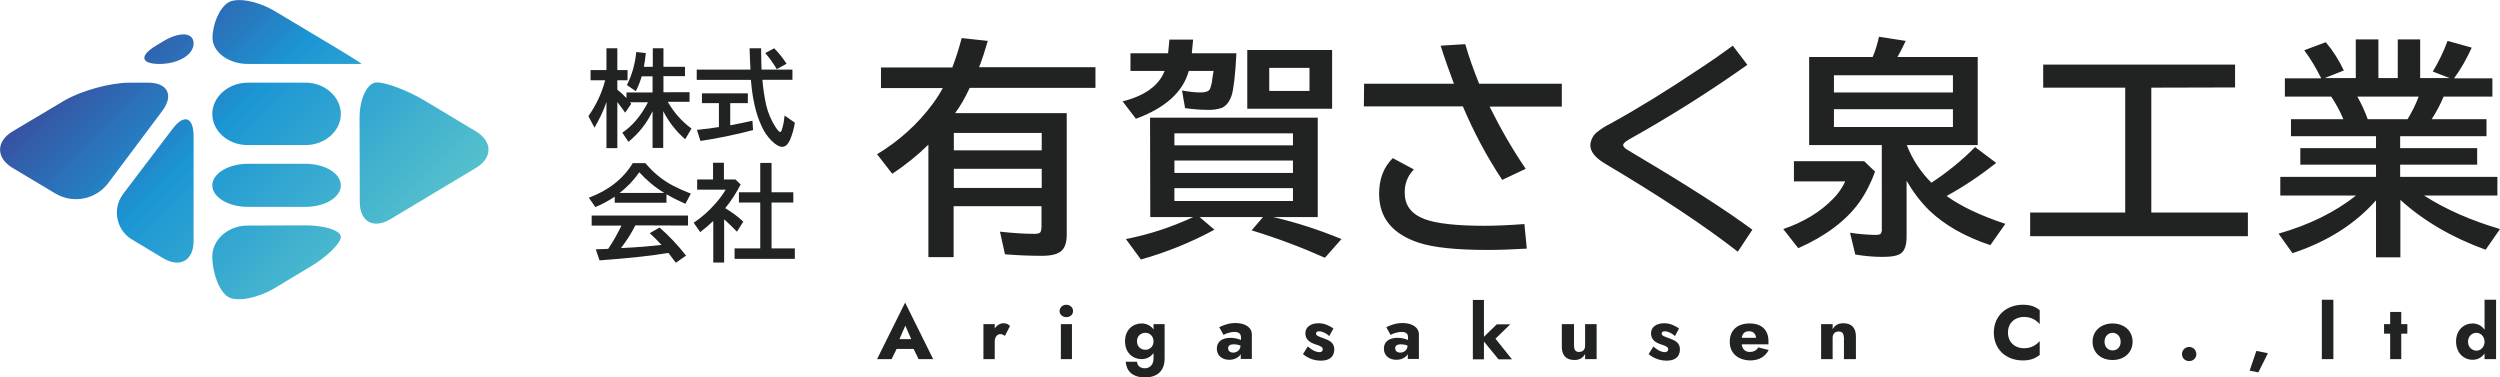 <?xml version="1.0" encoding="utf-8"?>
<!-- Generator: Adobe Illustrator 25.0.0, SVG Export Plug-In . SVG Version: 6.00 Build 0)  -->
<svg version="1.1" id="レイヤー_1" xmlns="http://www.w3.org/2000/svg" xmlns:xlink="http://www.w3.org/1999/xlink" x="0px"
	 y="0px" viewBox="0 0 1149.3 173.5" style="enable-background:new 0 0 1149.3 173.5;" xml:space="preserve">
<style type="text/css">
	.st0{fill:#212222;}
	.st1{fill:url(#SVGID_1_);}
</style>
<path class="st0" d="M300,51.1c-2.6,5.5-6.4,10.3-11.1,14.1l-2.8-4.2c4.6-3.1,8.6-7.8,11.8-14h-8.3c0.2,0.2,0.4,0.4,0.6,0.7
	l-2.8,4.1c-1.3-1.8-2.5-3.5-3.6-4.9v21.2h-5V46.9c-1.4,4.1-3.3,8-5.5,11.8l-2.8-5.3c3.5-5,6.2-10.6,7.7-16.5h-6.7v-4.7h7.3v-10h5v10
	h4.7v4.7h-4.7v4.3c1.5,1.2,2.9,2.5,4.2,3.9v-2.6H300v-7.4h-5c-0.7,2.4-1.6,4.7-2.7,6.8l-4.1-2.8c2.4-4.8,3.8-9.9,4.3-15.2l4.4,0.5
	c-0.3,2.8-0.6,4.9-0.9,6.3h4.1v-8.5h4.9v8.5h9.9v4.3h-9.9v7.4H317v4.4h-10c2.7,4.8,6.4,9,10.9,12.3l-2.9,4.9
	c-4.2-3.6-7.6-8-10.1-12.9v16.9H300L300,51.1z M335.7,47.5v10.1c3.8-0.7,7.1-1.4,10.2-2.1l0.3,4.3c-8,2.1-16.1,3.8-24.2,5l-1.6-5.1
	c3.9-0.4,7.2-0.8,10.1-1.3v-11h-7.8v-4.5h21.1v4.5H335.7z M350.1,32h14.2v4.7h-13.8c0.3,3.9,0.9,7.7,1.7,11.5
	c0.9,3.8,2.4,7.3,4.5,10.5c0.9,1.3,1.6,2,2,2c0.3,0,0.6-0.5,0.9-1.6c0.6-2,0.9-4,1.1-6l4.7,3.3c-0.4,2.8-1.2,5.5-2.3,8.1
	c-1,2-2.1,3-3.5,3c-1.3,0-3-0.9-4.9-2.8c-2-2-3.6-4.4-4.7-7c-2.5-5.3-4.1-12.3-4.8-21h-24.9V32H345c-0.2-3.5-0.3-6.7-0.4-9.8h5.3
	C349.9,25.6,350,28.8,350.1,32L350.1,32z M357.1,31.8c-1.5-2.6-3.3-5.1-5.3-7.4l4.1-2.2c2.2,2.2,4.1,4.6,5.7,7.1L357.1,31.8z
	 M306.4,89.3v3.9h-23.8v-2.8c-2.8,1.9-5.8,3.5-8.9,4.8l-3-4.3c9.1-3.4,15.8-8.7,20.2-15.9h5.8c3.5,4.2,7.7,7.7,12.6,10.3
	c2.7,1.4,5.4,2.6,8.3,3.7l-2.5,4.7C312,92.3,309.1,90.9,306.4,89.3L306.4,89.3z M292.1,103.6c-1.9,3.7-4.1,7.2-6.6,10.4l0.8,0
	c6.5-0.3,12.5-0.8,17.8-1.4c-1.7-1.9-3.5-3.7-5.4-5.4l4.5-2.6c4.5,3.9,8.5,8.2,12.2,12.9l-4.7,3.3c-1.4-1.8-2.5-3.3-3.4-4.5
	l-0.8,0.1c-8.4,1.4-18.7,2.4-30.9,3.3l-1.7-5.1c1.2,0,2.4-0.1,3.5-0.1l2.2-0.1c2.3-3.4,4.3-7,6.1-10.7H272v-4.6h44.3v4.6
	L292.1,103.6z M305.4,88.7c-4.3-2.6-8.1-5.8-11.5-9.5c-2.5,3.6-5.6,6.9-9.1,9.5H305.4z M333.4,95.7c3,1.8,5.8,3.8,8.3,6.2l-2.9,4.6
	c-2-2-3.9-3.9-5.9-5.7v19.9h-5v-19.1c-1.9,1.8-3.9,3.5-6,5.1l-3-4.3c3.6-2.4,6.9-5.3,9.8-8.6c1.8-2,3.5-4.2,4.9-6.6h-13.1v-4.7h7.3
	v-7.7h5v7.7h5.3l2.4,2.3C338.5,88.7,336.1,92.4,333.4,95.7L333.4,95.7z M349.5,88.4V74.9h5.2v13.5h10v4.7h-10v21.1h10.7v4.8h-27.7
	v-4.8h11.8V93.1h-9.8v-4.7H349.5z M439.1,52h51.3v55.8c0,3.3-0.7,5.6-2,7.1c-1.6,1.8-4.7,2.7-9.3,2.7c-5.3,0-11-0.2-17.1-0.7
	l-2.3-10.4c6.4,0.7,11.8,1,15.9,1c1.5,0,2.5-0.3,2.8-0.9c0.3-0.8,0.4-1.7,0.4-2.5v-9.3h-40.4v23.4h-11.6V66.5
	c-5.1,5-10.6,9.4-16.6,13.4l-7-9c10-6,18.8-13.9,25.7-23.3c1.7-2.3,3.2-4.7,4.5-7.1h-28.4V31h32.8c1.7-4.4,3.1-8.9,4.3-13.5l12,1.3
	c-1.3,4.5-2.6,8.6-4,12.1h53.5v9.5h-57.8l-0.5,1C443.6,45.1,441.5,48.7,439.1,52z M438.5,61.1v8h40.4v-8H438.5z M438.5,77.6v8.8
	h40.4v-8.8L438.5,77.6z M557.9,32.6h-11.4c-2.6,9.6-10.7,17-24.3,22l-6.1-8c10.3-2.6,16.7-7.3,19.3-14h-15.7v-8.1H537l0.6-6.3h10.9
	l-0.6,6.3h20.5c-0.5,10.1-1.3,16.6-2.2,19.4c-1,2.9-2.5,4.8-4.5,5.7c-2.1,0.7-4.4,1-6.6,0.9c-3.5,0-6.9-0.3-10.3-0.8l-1.4-8.1
	c2.8,0.5,5.6,0.9,8.5,0.9c2.3,0,3.7-0.5,4.3-1.5c0.6-1.5,1-3.1,1.1-4.7L557.9,32.6z M528.7,54.1h77.1v45.7h-20.4
	c10.7,2.5,21.1,5.9,31.3,10.1l-7.6,8.6c-11-4.9-22.2-9.1-33.7-12.6l5.2-6.1h-29.1l6.8,5.8c-10.7,5.8-22.1,10.4-33.8,13.7l-6.9-9.4
	c10.7-2.1,21-5.5,30.9-10.1h-19.7L528.7,54.1z M594.4,61.3h-54.5v5.5h54.5L594.4,61.3z M539.9,73.8v5.7h54.5v-5.7H539.9z
	 M539.9,86.5v5.9h54.5v-5.9H539.9z M612.4,23v27h-39V23H612.4z M583.5,31.2v10.6H602V31.2H583.5z M627.1,38.5h41.3
	c-2.2-5.9-4.3-11.7-6.1-17.5l11.3-0.7c1.8,6.2,4,12.3,6.4,18.2h38V49h-33.2c4.9,9.9,10.4,19.5,16.6,28.6l-10.8,5.1
	c-7.1-10.7-13.1-22-18.1-33.8h-45.5L627.1,38.5z M701.9,114.3c-6.8,0.4-12.9,0.6-18.1,0.6c-14.3,0-24.8-1.1-31.5-3.3
	c-12.2-4-18.3-11.5-18.3-22.5c0-6.8,2.1-12.3,6.3-16.4l9.7,5.2c-2.9,2.9-4.4,6.8-4.2,10.9c0,5.7,3.1,9.7,9.3,12c5.5,2,14.6,3,27.4,3
	c5.4,0,11.5-0.3,18.3-0.8L701.9,114.3z M798.9,115.7c-15.5-12.1-35.8-25.5-60.9-40.4c-4.6-2.7-6.9-5.6-6.9-8.5c0.1-2.3,1.2-4.5,3-6
	c2-1.6,4.2-3,6.5-4.1c12.7-7,26.3-15.4,40.9-25.2c5.5-3.6,10.5-7.1,15.1-10.5l6.7,8.8c-17.5,12.4-35.6,23.8-54.4,34.3
	c-1.8,1-2.7,1.9-2.7,2.6c0,0.5,0.5,1.2,1.5,1.9c0.3,0.2,1.9,1.2,4.8,2.9c23.5,13.9,41.2,25.3,53.1,34.1L798.9,115.7z M824.7,74.1
	h32.3l5,4.8c-1.8,5-4.2,9.8-7.3,14.2c-6.1,8.4-15.4,15.4-28,21l-6.9-8.8c9.4-3.2,17.1-7.9,22.9-13.9c2.3-2.3,4.2-5,5.6-8h-23.6
	L824.7,74.1z M876.5,83.1v25.7c0,3.7-0.8,6.3-2.5,7.6c-1.5,1.2-4.4,1.7-8.6,1.7c-4.2,0-8.4-0.4-12.5-1.1l-2.4-10
	c3.8,0.6,7.7,0.9,11.6,1c1.4,0,2.3-0.2,2.6-0.7c0.4-0.8,0.5-1.6,0.4-2.5V66.7h-33.4V26.2h29.2c1.3-3,2.2-6.1,2.9-9.3l12.3,1.9
	c-1.6,3.4-2.9,5.9-3.8,7.4h36.9v40.5h-32.6c2.5,6.5,6.4,12.4,11.3,17.3c7.3-4.8,14-10.2,20.1-16.4l9.7,7.3
	c-7.2,5.7-14.8,10.8-22.8,15.2c6.5,4.7,15.5,9,27,12.8l-6.9,9.8c-11.7-3.9-21-9.2-28-15.9C882.9,92.8,879.4,88.1,876.5,83.1
	L876.5,83.1z M843.1,34.6v7.9h54.7v-7.9H843.1z M843.1,50.2v8.2h54.7v-8.2H843.1z M989,40.3v57.4h44.4v10.9H933.3V97.7H977V40.3
	h-37.7V29.7h88.2v10.5L989,40.3z M1103.4,62.6v5.5h35.4v7.6h-35.4v5.6h44.7v8.6h-33.7c9.8,6.3,21.4,11.4,34.9,15.4l-6.6,9.5
	c-15.5-5.6-28.6-13.3-39.2-22.9v26.4h-11.2V92.1c-9.6,10.9-22.4,19-38.4,24.3l-6.4-9c14.1-4,26-9.9,35.6-17.5h-34.8v-8.6h44v-5.6
	h-34.8v-7.6h34.8v-5.5h-39.1v-7.8h24.1c-1.5-3.6-3.4-7.1-5.6-10.4h-21.3v-8.4h16.7l-0.2-0.4c-2.2-4.4-4.7-8.6-7.6-12.5l9.9-3.7
	c3.3,3.9,6.1,8.3,8.3,13l-8.8,3.5h14.3V18.1h10.4v17.8h8.9V18.1h10.3v17.8h13.6l-7.8-3c2.7-4.5,5-9.2,6.8-14.1l11.1,3.1
	c-2.2,4.9-4.9,9.7-8.1,14.1h17.6v8.4h-22.4c-1.5,3.6-3.4,7.1-5.5,10.4h25.2v7.8L1103.4,62.6z M1088.5,54.8h18.3
	c2-3.3,3.8-6.8,5.1-10.4h-28.2C1085.6,47.7,1087.2,51.2,1088.5,54.8L1088.5,54.8z"/>
<linearGradient id="SVGID_1_" gradientUnits="userSpaceOnUse" x1="112.082" y1="-224.895" x2="227.669" y2="-340.481" gradientTransform="matrix(1 0 0 -1 -57.587 -213.861)">
	<stop  offset="0" style="stop-color:#3752A2"/>
	<stop  offset="0.258" style="stop-color:#277BC0"/>
	<stop  offset="0.411" style="stop-color:#1C96D4"/>
	<stop  offset="1" style="stop-color:#55C0CC"/>
</linearGradient>
<path class="st1" d="M79.2,59.4c5.4-7.2,9.8-5.7,9.8,3.3l0,48.1c0,9-6.3,12.5-14,7.9l-14-8.4c-6.9-3.9-9.3-12.7-5.4-19.6
	c0.4-0.6,0.8-1.2,1.2-1.8L79.2,59.4z M89,20c0-5.2-6.3-5.6-14-1l-3.3,2c-7.7,4.6-7,8.4,1.6,8.4C81.9,29.4,89,25.2,89,20L89,20z
	 M59.6,38c-9,0-22.6,3.8-30.3,8.4L5.8,60.4c-7.7,4.6-7.7,12.2,0,16.8l19.9,11.9c8,4.6,18.1,2.6,23.8-4.6L74.6,51
	c5.4-7.2,2.5-13-6.5-13L59.6,38z M140.5,29.4h25.7c0.4,0-5.6-3.8-13.3-8.4L126.3,5.1c-7.7-4.6-17.3-6.4-21.3-4s-7.3,9.8-7.3,16.3
	s7.3,12,16.3,12H140.5z M165.4,92.9c0,9,6.3,12.5,14,7.9l39.4-23.6c7.7-4.6,7.7-12.2,0-16.8l-23.5-14.1c-7.7-4.6-17.6-8.4-22-8.4
	s-8,7.3-8,16.3L165.4,92.9z M113.9,103.7c-9,0-16.3,6.4-16.3,14.2s3.3,16.2,7.3,18.6s13.6,0.6,21.3-4l16.5-9.9
	c7.7-4.6,14-10.8,14-13.7s-7.3-5.3-16.3-5.3L113.9,103.7z M97.6,52.4c0,7.9,7.3,14.3,16.3,14.3h26.5c9,0,16.3-6.5,16.3-14.3
	S149.4,38,140.5,38h-26.5C105,38,97.6,44.5,97.6,52.4z M97.6,85.2c0,5.4,7.3,9.9,16.3,9.9h26.5c9,0,16.3-4.4,16.3-9.9
	s-7.3-9.9-16.3-9.9h-26.5C105,75.3,97.6,79.8,97.6,85.2z"/>
<g>
	<path class="st0" d="M420,160.4h-7.8l-2.3,4.7h-6.7l12.9-26l12.9,26h-6.7L420,160.4z M413.5,155.9h5.4l-2.7-6.2L413.5,155.9z"/>
	<path class="st0" d="M459.9,153.6c-1.5,0-2.6,1.3-2.6,3.6v7.9h-5.2V149h5.2v2c1-1.5,2.5-2.4,4.1-2.4c1.2,0,2.3,0.5,2.9,1.3
		l-2.3,4.5C461.4,154,460.8,153.6,459.9,153.6z"/>
	<path class="st0" d="M490.2,140.1c1.7,0,3.1,1.2,3.1,2.9c0,1.7-1.4,2.8-3.1,2.8s-3.1-1.2-3.1-2.8
		C487.2,141.3,488.5,140.1,490.2,140.1z M492.8,149v16.1h-5.1V149H492.8z"/>
	<path class="st0" d="M522.7,166.3c0.2,2,1.6,3,3.6,3c2.2,0,4-1.5,4-4.5v-2.5c-1.3,1.8-3.2,2.8-5.5,2.8c-3.9,0-7.6-2.8-7.6-8.2
		s3.7-8.2,7.6-8.2c2.3,0,4.3,1,5.5,2.8V149h5.1v15.8c0,6.2-4,8.7-8.9,8.7c-6,0-8.6-2.9-9-7.2H522.7z M526.6,160.8
		c1.8,0,3.7-1.3,3.7-3.9s-2-3.9-3.7-3.9c-2.1,0-3.9,1.4-3.9,3.9S524.5,160.8,526.6,160.8z"/>
	<path class="st0" d="M560.5,150.4c1.9-0.9,4.4-1.9,7.5-1.9c4.2,0,7.5,1.9,7.5,5.2v11.3h-5.1v-2.2c-1,1.7-3.1,2.6-5.3,2.6
		c-3.1,0-5.7-1.8-5.7-5.1c0-3.1,2.2-5,6.3-5c2,0,3.6,0.5,4.8,1V155c0-1.6-1.1-2.4-3-2.4c-2.1,0-4.4,0.9-5,1.4L560.5,150.4z
		 M566.9,162.1c1.7,0,3.3-1.1,3.4-3.2c-0.9-0.4-2-0.6-3.1-0.6c-1.9,0-2.6,0.7-2.6,1.8C564.6,161.4,565.6,162.1,566.9,162.1z"/>
	<path class="st0" d="M606.5,161.9c1,0,1.6-0.5,1.6-1.3c0-1-0.8-1.5-3.4-2.3c-2.3-0.8-4.6-2-4.6-5.1c0-2.9,2.6-4.6,6-4.6
		c2.8,0,5,1.1,6.9,2.4l-1.9,3.5c-1.3-1.3-3.3-2.2-4.7-2.2c-0.9,0-1.4,0.4-1.4,1c0,1.1,1.3,1.4,3.7,2.3c2.5,0.9,4.7,2,4.7,5
		c0,3.4-2.2,5.2-6.1,5.2c-3.5,0-6.2-1.3-8.3-3l2.2-3.5C603.7,161.4,605.4,161.9,606.5,161.9z"/>
	<path class="st0" d="M637.3,150.4c1.9-0.9,4.4-1.9,7.5-1.9c4.2,0,7.5,1.9,7.5,5.2v11.3h-5.1v-2.2c-1,1.7-3.1,2.6-5.3,2.6
		c-3.1,0-5.7-1.8-5.7-5.1c0-3.1,2.2-5,6.3-5c2,0,3.6,0.5,4.8,1V155c0-1.6-1-2.4-3-2.4c-2.1,0-4.4,0.9-5,1.4L637.3,150.4z
		 M643.7,162.1c1.7,0,3.3-1.1,3.4-3.2c-0.9-0.4-2-0.6-3.1-0.6c-1.9,0-2.6,0.7-2.6,1.8C641.4,161.4,642.4,162.1,643.7,162.1z"/>
	<path class="st0" d="M694.4,149l-6.9,6.7l7.6,9.5h-6.2l-6.7-8.2v8.2h-5.1v-27.3h5.1v16.9l5.9-5.7H694.4z"/>
	<path class="st0" d="M725.9,161.8c1.7,0,2.8-1,2.8-2.9V149h5.3v16.1h-5.3v-2.4c-0.9,1.8-2.5,2.8-4.9,2.8c-4,0-5.8-2.3-5.8-6.1V149
		h5.6v9.8C723.6,160.7,724.2,161.8,725.9,161.8z"/>
	<path class="st0" d="M765.3,161.9c1,0,1.6-0.5,1.6-1.3c0-1-0.8-1.5-3.4-2.3c-2.3-0.8-4.5-2-4.5-5.1c0-2.9,2.6-4.6,6-4.6
		c2.8,0,5,1.1,6.9,2.4l-1.9,3.5c-1.3-1.3-3.3-2.2-4.7-2.2c-0.9,0-1.4,0.4-1.4,1c0,1.1,1.3,1.4,3.7,2.3c2.5,0.9,4.7,2,4.7,5
		c0,3.4-2.2,5.2-6.1,5.2c-3.5,0-6.2-1.3-8.3-3l2.2-3.5C762.5,161.4,764.2,161.9,765.3,161.9z"/>
	<path class="st0" d="M795.2,157.1c0-5.2,3.4-8.4,9.1-8.4c5.6,0,8.7,3,8.7,8.2c0,0.5,0,1,0,1.4h-12.3c0.3,2.2,1.6,3.5,3.6,3.5
		c1.9,0,3.2-0.7,4-2.1l4.8,1.2c-1.7,3.2-4.5,4.8-8.6,4.8C798.7,165.5,795.2,162.2,795.2,157.1z M800.7,155.3h6.6
		c-0.2-1.9-1.3-3-3.1-3C802.2,152.2,801.1,153.2,800.7,155.3z"/>
	<path class="st0" d="M845.3,152.4c-1.7,0-2.8,1-2.8,2.9v9.8h-5.3V149h5.3v2.4c0.9-1.8,2.5-2.8,4.9-2.8c4,0,5.8,2.3,5.8,6.1v10.4
		h-5.5v-9.8C847.6,153.4,847,152.4,845.3,152.4z"/>
	<path class="st0" d="M930.4,160.1c3.5,0,5.7-1.5,7.3-3.3v6.4c-2,1.5-4.1,2.5-7.7,2.5c-7.9,0-13.4-5.2-13.4-12.8s5.6-12.8,13.4-12.8
		c3.6,0,5.7,0.9,7.7,2.5v6.4c-1.6-1.8-3.8-3.3-7.3-3.3c-4,0-7.3,2.7-7.3,7.2S926.4,160.1,930.4,160.1z"/>
	<path class="st0" d="M971.2,148.7c5.3,0,9.2,3.4,9.2,8.4s-3.9,8.4-9.2,8.4c-5.3,0-9.2-3.3-9.2-8.4S966,148.7,971.2,148.7z
		 M971.2,161.1c2.1,0,3.7-1.5,3.7-4s-1.7-4.1-3.7-4.1s-3.7,1.6-3.7,4.1S969.2,161.1,971.2,161.1z"/>
	<path class="st0" d="M1006.4,159.5c1.9,0,3.3,1.5,3.3,3.3s-1.4,3.2-3.3,3.2c-1.9,0-3.3-1.4-3.3-3.2S1004.5,159.5,1006.4,159.5z"/>
	<path class="st0" d="M1042.6,162.4l-4.4,8.8l-4-0.8l3.1-9.1L1042.6,162.4z"/>
	<path class="st0" d="M1072.7,137.8v27.3h-5.3v-27.3H1072.7z"/>
	<path class="st0" d="M1098.8,149v-5.6h5.1v5.6h2.8v4.4h-2.8v11.7h-5.1v-11.7h-2.8V149H1098.8z"/>
	<path class="st0" d="M1136.7,148.7c2.3,0,4.3,1.1,5.5,2.9v-13.8h5.3v27.3h-5.3v-2.6c-1.3,1.9-3.2,2.9-5.5,2.9c-3.9,0-7.6-3-7.6-8.4
		S1132.8,148.7,1136.7,148.7z M1138.5,161.2c1.8,0,3.7-1.5,3.7-4.1s-2-4.1-3.7-4.1c-2.1,0-3.9,1.6-3.9,4.1
		S1136.4,161.2,1138.5,161.2z"/>
</g>
</svg>
